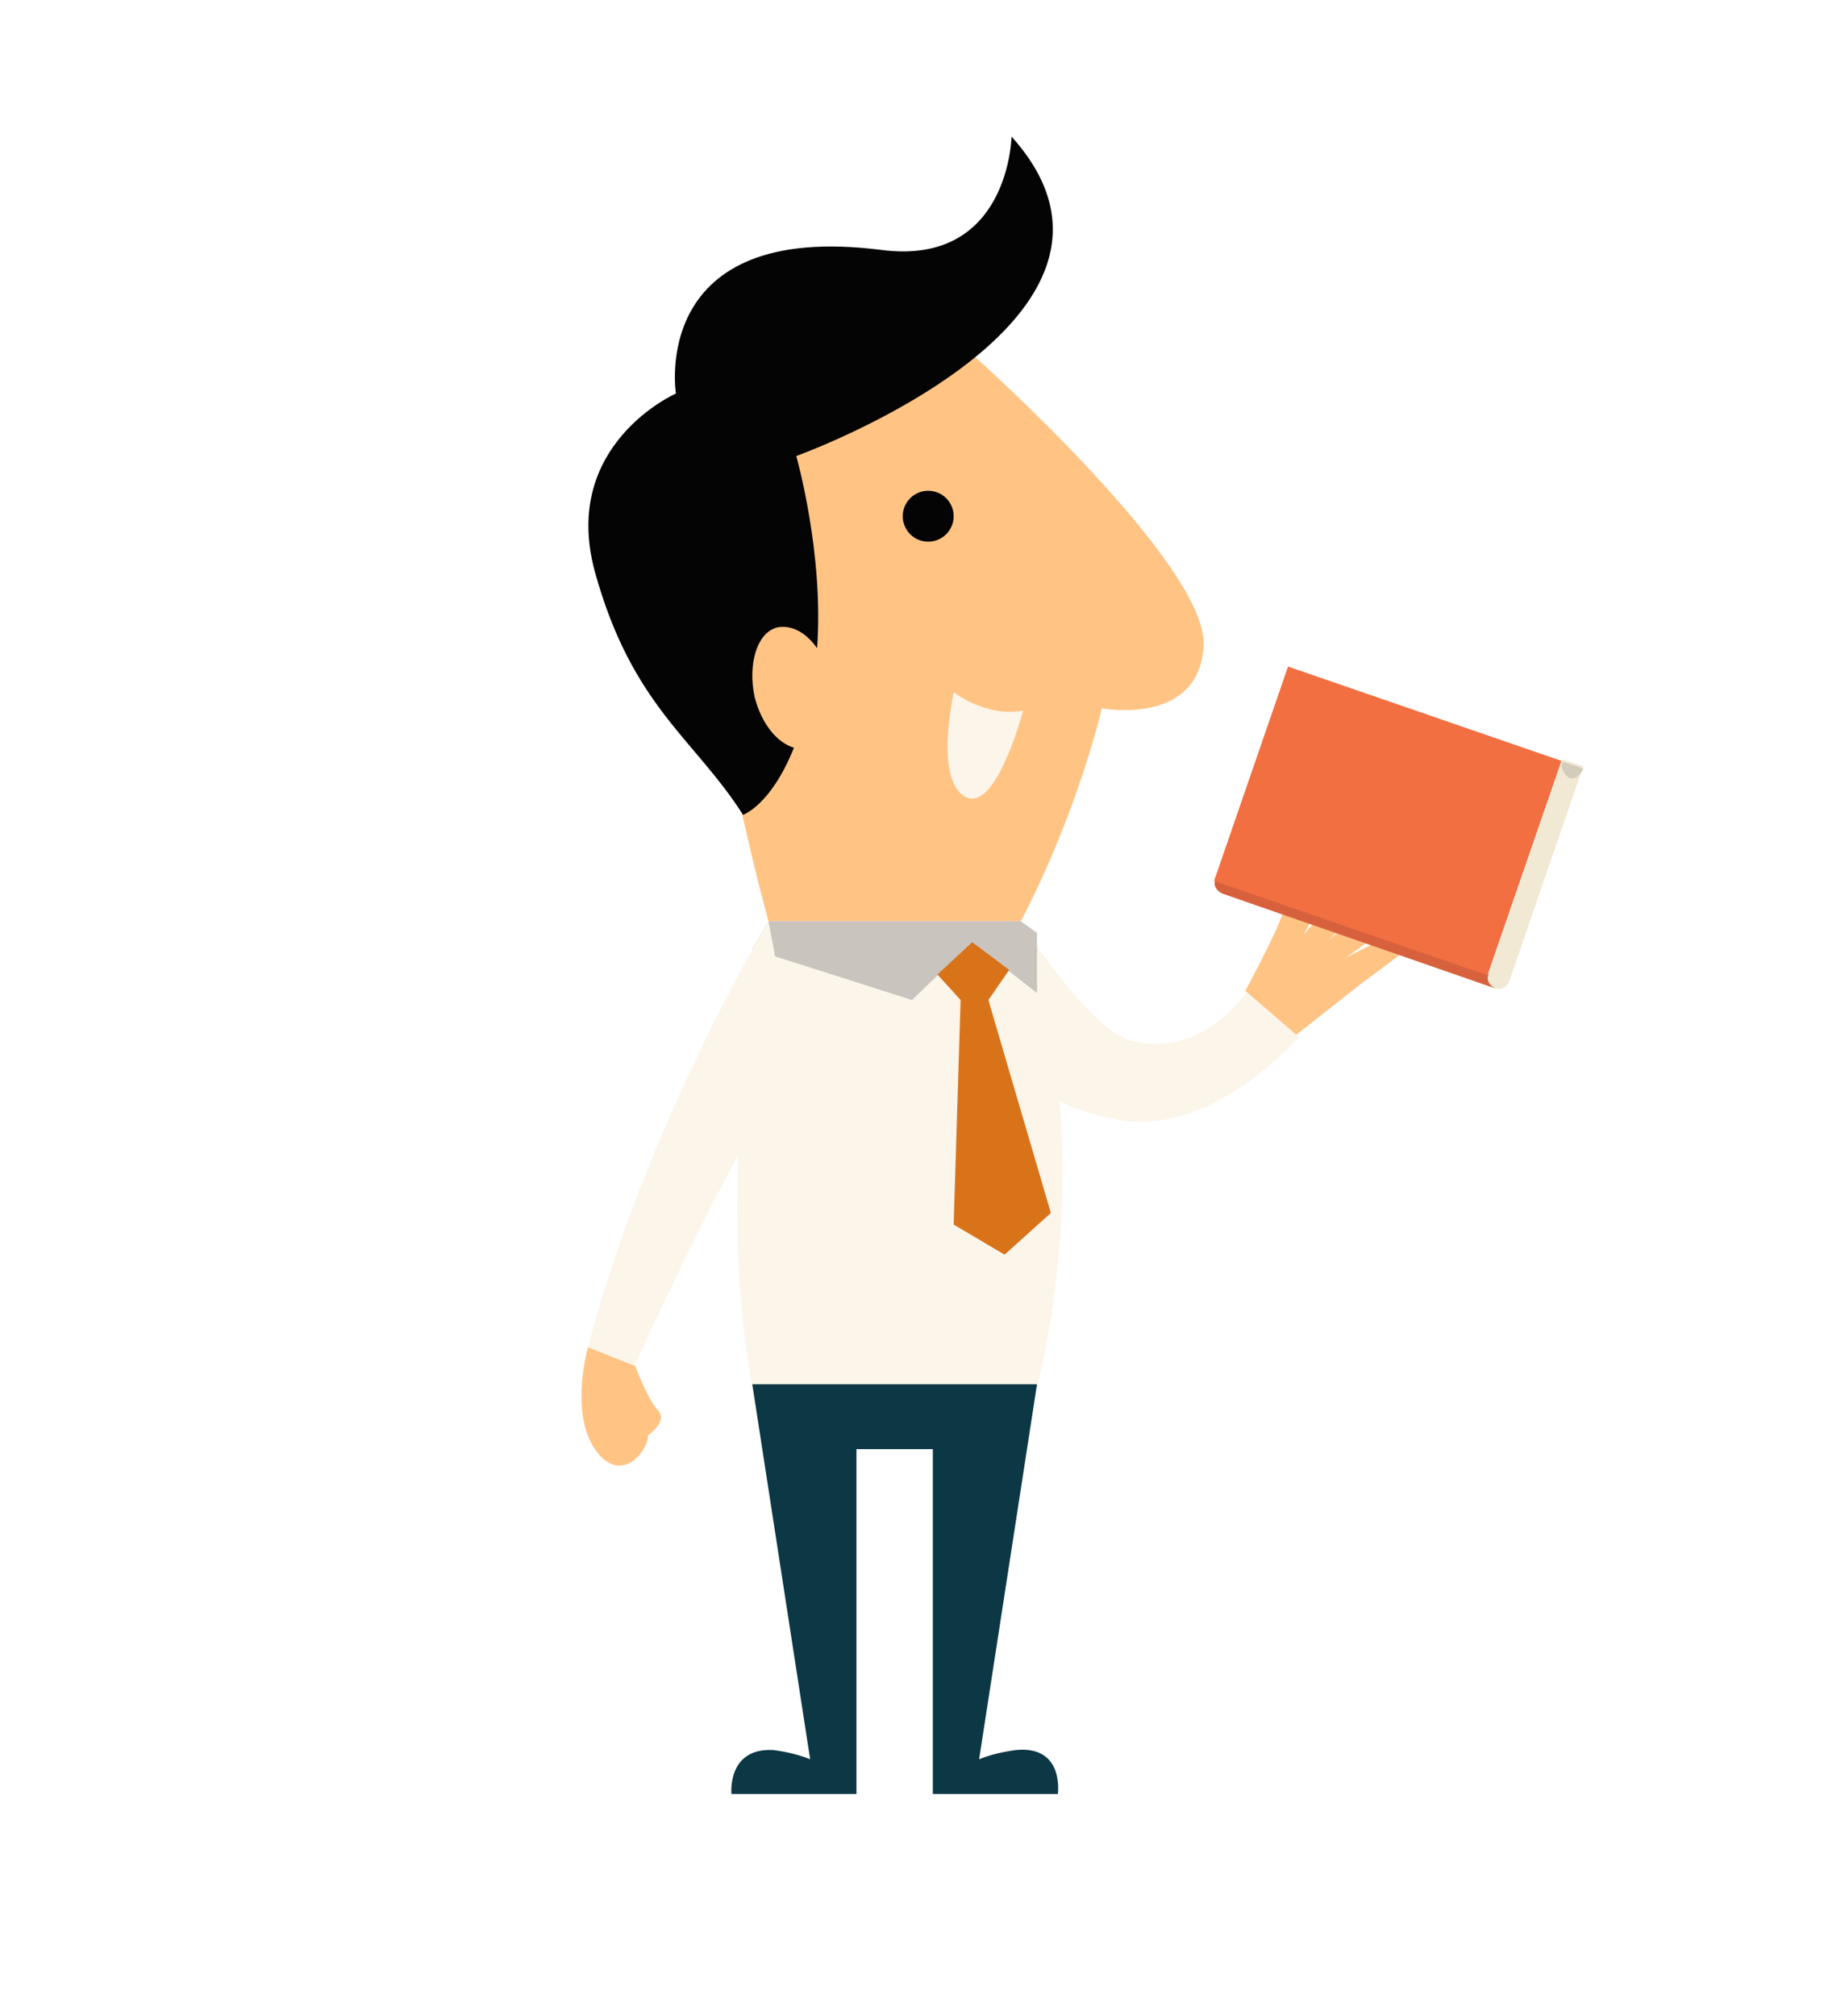 <?xml version="1.0" encoding="utf-8"?>
<!-- Generator: Adobe Illustrator 19.2.0, SVG Export Plug-In . SVG Version: 6.00 Build 0)  -->
<svg version="1.1" id="Layer" xmlns="http://www.w3.org/2000/svg" xmlns:xlink="http://www.w3.org/1999/xlink" x="0px" y="0px"
	 viewBox="0 0 78.8 87.1" style="enable-background:new 0 0 78.8 87.1;" xml:space="preserve">
<style type="text/css">
	.st0{fill:#FCF5EA;}
	.st1{fill:#FFC484;}
	.st2{fill:#040404;}
	.st3{fill:#C9C4BD;}
	.st4{fill:#D9731A;}
	.st5{fill:#0C3744;}
	.st6{fill:#CC7737;}
	.st7{fill:#1E289E;}
	.st8{fill:#686868;}
	.st9{fill:#FFFFFF;}
	.st10{clip-path:url(#SVGID_2_);fill:#CCCCCC;}
	.st11{fill:#D8613D;}
	.st12{fill:#F1E9D4;}
	.st13{fill:#F26F41;}
	.st14{fill:#D3CCBA;}
	.st15{fill:#868080;}
	.st16{fill:#050000;}
	.st17{fill:#B2AAAA;}
	.st18{fill:#BF8E4D;}
	.st19{fill:#FFBD67;}
	.st20{fill:#FFAA00;}
	.st21{fill:#594A42;}
	.st22{fill:#BE1E2D;}
	.st23{fill:#054159;}
	.st24{fill:#0B100F;}
	.st25{fill:#F5EDE0;}
	.st26{fill:#1E3B5B;}
	.st27{fill:#DC564A;}
	.st28{fill-rule:evenodd;clip-rule:evenodd;fill:#FFFFFF;}
	.st29{fill-rule:evenodd;clip-rule:evenodd;fill:#727574;}
	.st30{fill-rule:evenodd;clip-rule:evenodd;fill:#F1EDE6;}
	.st31{fill-rule:evenodd;clip-rule:evenodd;fill:#454545;}
	.st32{fill-rule:evenodd;clip-rule:evenodd;fill:#DC564A;}
	.st33{fill-rule:evenodd;clip-rule:evenodd;fill:#1E3B5B;}
	.st34{fill-rule:evenodd;clip-rule:evenodd;fill:#639C0D;}
	.st35{fill:#242424;}
	.st36{fill:#E2DCD3;}
	.st37{fill:#48545C;}
	.st38{fill:#878E8B;}
	.st39{fill:#363F44;}
	.st40{fill:#414042;}
	.st41{fill:#FEA07C;}
	.st42{fill:#C2684A;}
</style>
<g>
	<path class="st0" d="M33.2,39.8c0,0-2.5,10.2-0.7,20.1h12.3c0,0,2.9-10.4-0.7-20.1H33.2z"/>
	<path class="st0" d="M44.1,39.8c0,0,0,0.1,0.1,0.2c0.6,0.9,3.3,4.9,4.9,5c0,0,2.6,0.8,4.8-2.2l2.2,2c0,0-3.6,4.2-7.6,3.6
		c-3.8-0.6-4.3-2.3-4.3-2.3V39.8z"/>
	<path class="st1" d="M53.8,42.8c0,0,1.3-2.4,1.6-3.3c0.3-0.9,0.1-2,0.6-2.3c0.5-0.3,1.4,1.5,0.3,3.2c0,0,2.6-3.1,3-2.4
		c0,0,0.7,0.2-1.9,2.6c0,0,2.7-2.1,3-1.7c0.3,0.4,0,0.9-2.3,2.5c0,0,2.7-1.5,2.9-1c0.2,0.4-0.2,0.6-2.2,2.1L56,44.7L53.8,42.8z"/>
	<path class="st1" d="M42.1,15.4c0,0,10.1,9,9.9,12.5c-0.2,3.5-4.4,2.7-4.4,2.7s-1,4.4-3.5,9.2H33.2c0,0-5.1-18.3-1.6-22
		C35.1,14.1,38.8,13.6,42.1,15.4z"/>
	<path class="st2" d="M43.7,5.9c0,0-0.1,5.6-5.6,4.9C28,9.5,29.2,17,29.2,17s-5,2.2-3.5,7.7c1.6,5.8,4.3,7.2,6.4,10.5
		c0,0,1.2-0.4,2.2-2.9c-0.7-0.2-1.4-1-1.7-2.2c-0.3-1.4,0.1-2.8,1-3c0.6-0.1,1.2,0.2,1.7,0.9c0.3-4.1-0.9-8.3-0.9-8.3
		S50.8,13.8,43.7,5.9z"/>
	<circle class="st2" cx="40.1" cy="22.3" r="1.1"/>
	<polygon class="st3" points="33.2,39.8 32.5,41 39.4,43.2 42,40.7 44.8,42.9 44.8,40.3 44.1,39.8 	"/>
	<polygon class="st4" points="41.5,43.2 40.5,42.1 42,40.7 43.6,41.9 42.7,43.2 45.4,52.4 43.4,54.2 41.2,52.9 	"/>
	<path class="st0" d="M41.2,29.9c0,0,1.4,1.1,3,0.8c0,0-1,3.8-2.2,3.8C42,34.5,40.3,34.6,41.2,29.9z"/>
	<path class="st5" d="M43.9,75.6c0,0-0.9,0.1-1.6,0.4l2.5-16.2H32.5L35,76c-0.7-0.3-1.6-0.4-1.6-0.4c-2-0.1-1.8,1.9-1.8,1.9H37V62.6
		h3.3v14.9h5.4C45.7,77.5,46,75.4,43.9,75.6z"/>
	<g>
		<path class="st11" d="M64.6,42.7l-11.8-4.1c-0.2-0.1-0.4-0.3-0.3-0.6l0-0.1l0.4,0.2l0.4,0.2l11.4,3.9L64.6,42.7z"/>
		<path class="st12" d="M65.2,42.4c-0.1,0.2-0.3,0.4-0.6,0.3c-0.2-0.1-0.4-0.3-0.3-0.6l3.2-9.3l0.9,0.3L65.2,42.4z"/>
		<rect x="55.1" y="29.2" transform="matrix(0.326 -0.945 0.945 0.326 6.894 80.606)" class="st13" width="9.8" height="12.5"/>
		<path class="st14" d="M68.4,33.2c-0.1,0.3-0.4,0.5-0.6,0.4c-0.2-0.1-0.4-0.4-0.3-0.7L68.4,33.2z"/>
	</g>
	<path class="st1" d="M25.4,58.2c0,0-0.8,2.8,0.3,4.4c1.1,1.6,2.3,0.1,2.3-0.6c0,0,0.9-0.6,0.4-1.1c-0.5-0.6-1-2-1-2L25.4,58.2z"/>
	<path class="st0" d="M33.2,39.8c0,0-5.3,8.8-7.8,18.4l2,0.8c0,0,5.3-11.6,7-12.9L33.2,39.8z"/>
</g>
</svg>
